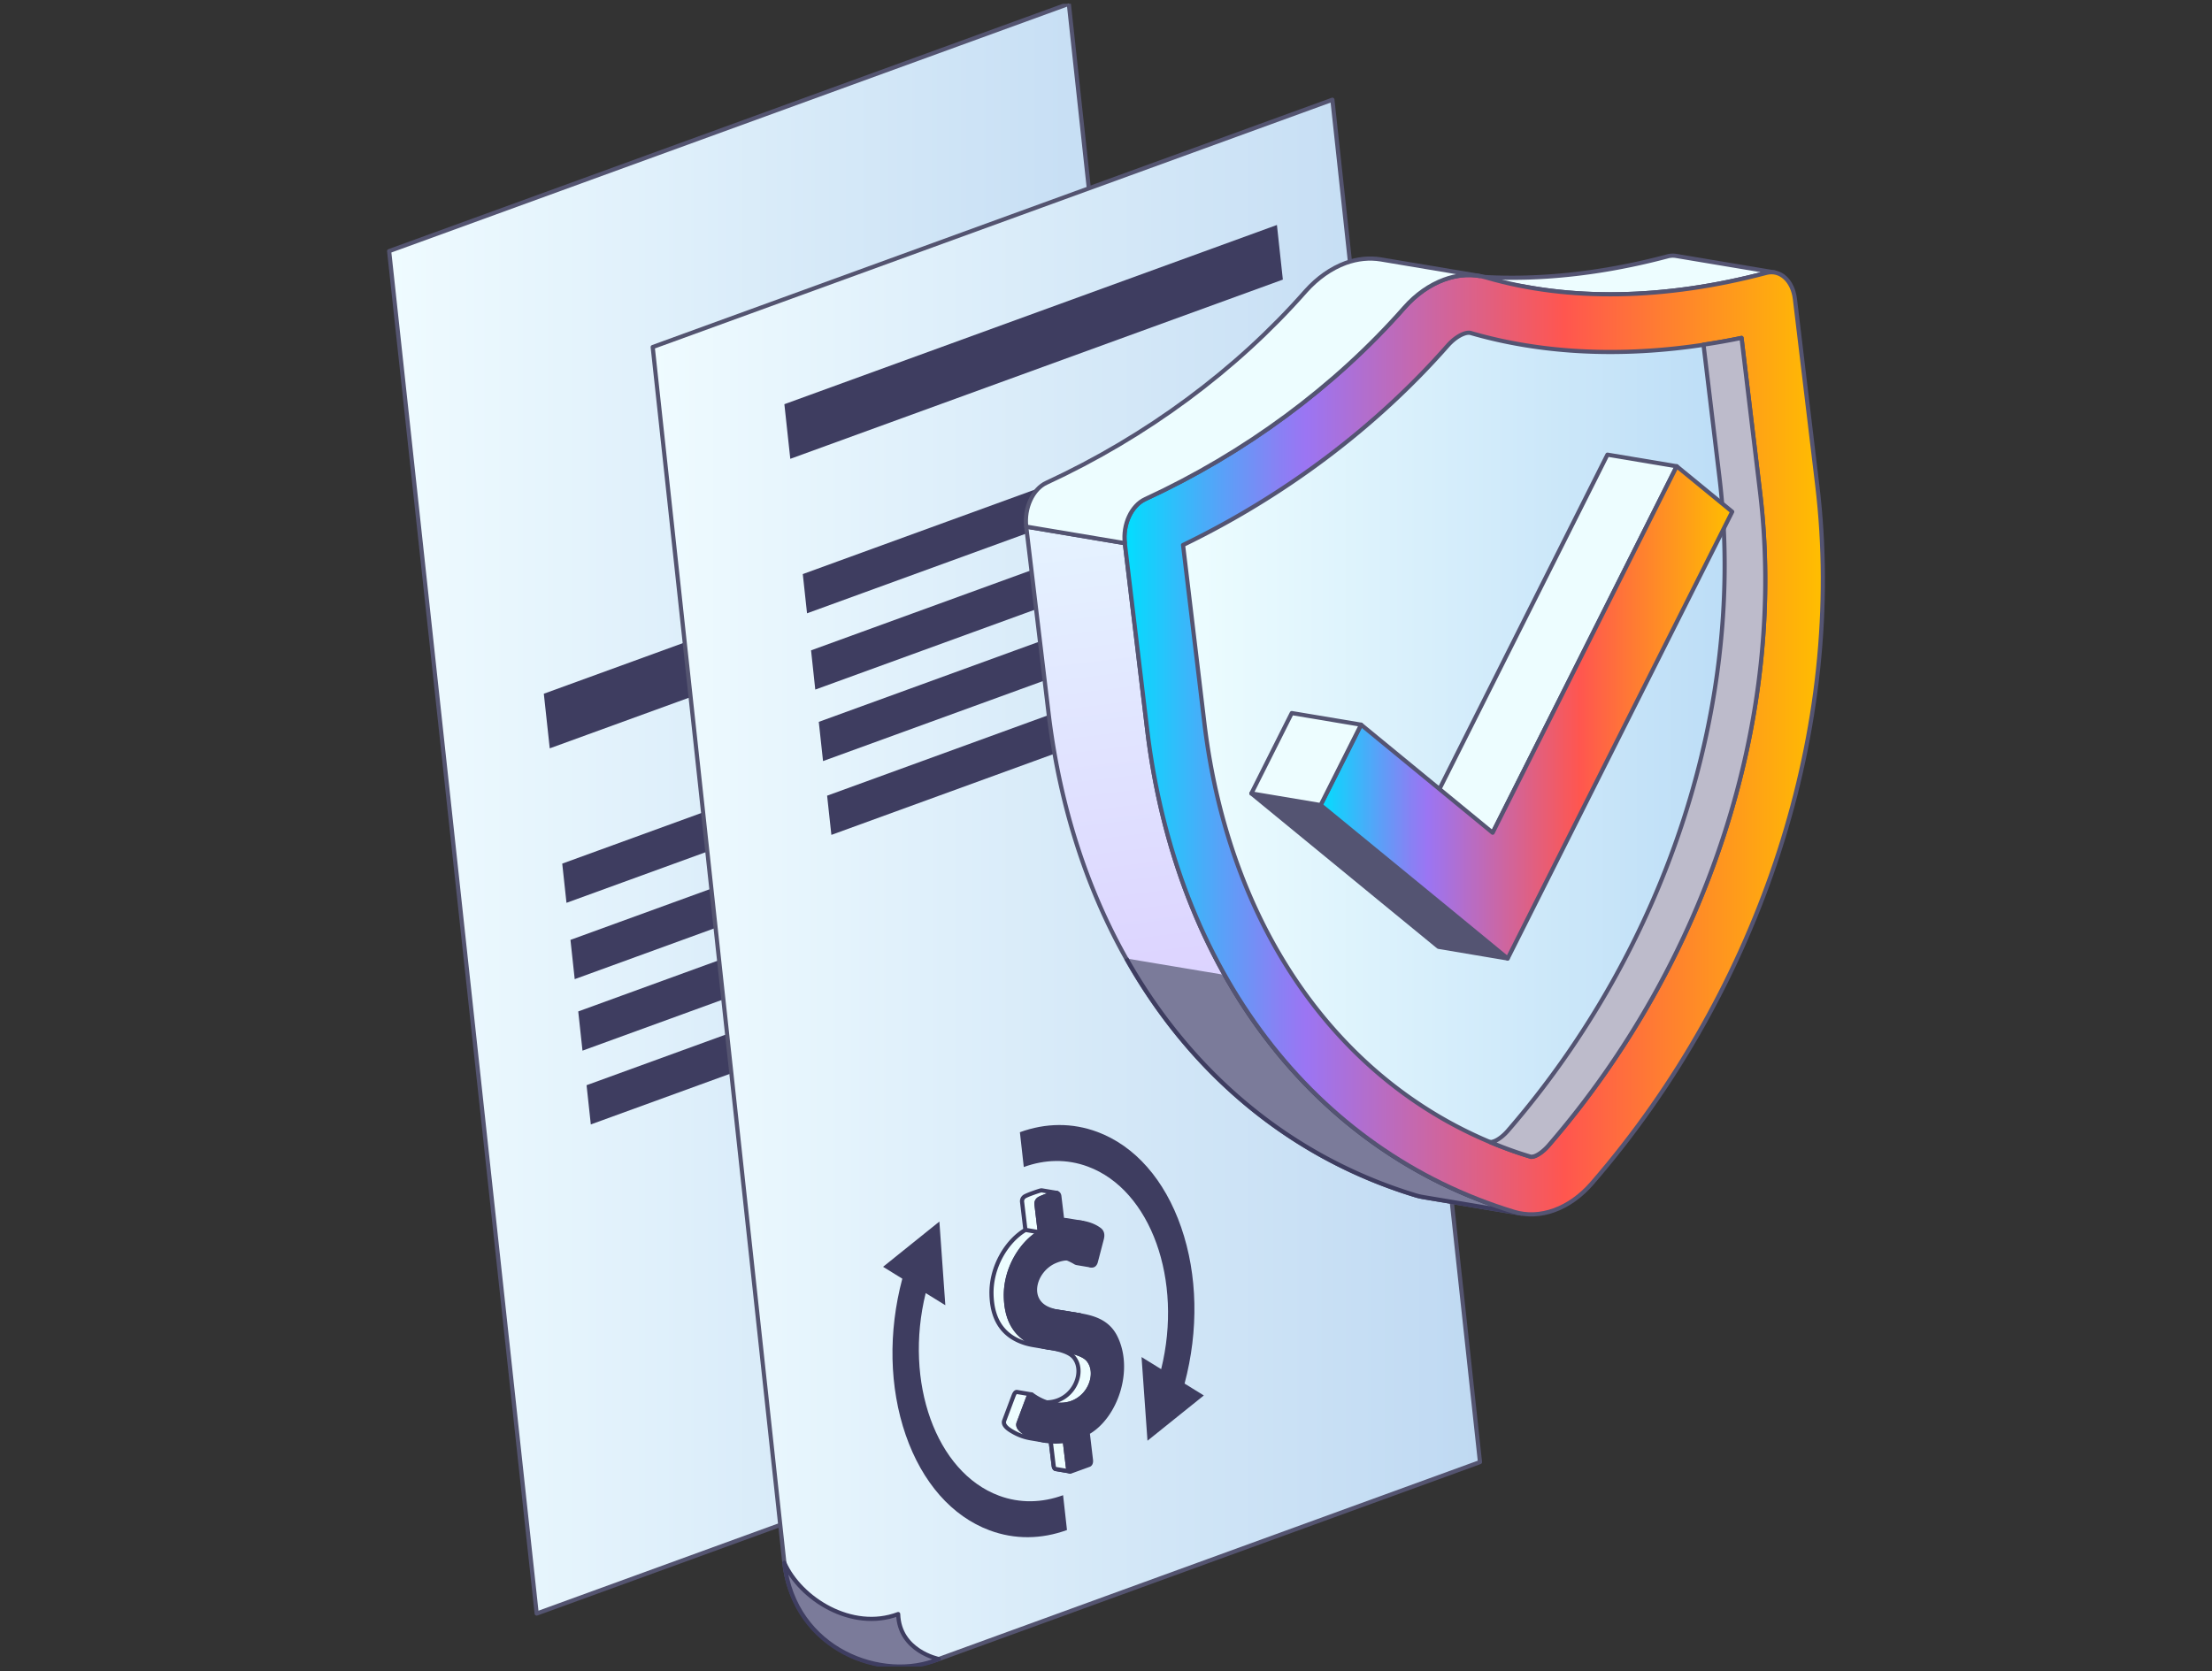 <svg xmlns="http://www.w3.org/2000/svg" width="266" height="201" fill="none" viewBox="0 0 266 201"><rect x="0" y="0" width="266" height="201" fill="#333333" stroke="none"/><g clip-path="url(#a)"><path fill="url(#b)" stroke="#545470" stroke-linejoin="round" stroke-width="0.5" d="M146.273 164.328 64.538 194.08 46.795 30.204 128.531.457z"/><path fill="#3E3D60" d="m65.396 83.442.712 6.57 59.226-21.552-.712-6.576zm2.214 20.434.511 4.717 42.509-15.471-.506-4.718zm.989 9.173.511 4.724 42.515-15.477-.512-4.718zm.936 8.607.511 4.717 42.509-15.477-.506-4.717zm1.001 8.873.511 4.718 42.515-15.472-.512-4.717z"/><path fill="url(#c)" stroke="#545470" stroke-linejoin="round" stroke-width="0.5" d="m177.965 175.865-65.067 23.683c-8.473 3.088-17.602-2.598-18.576-11.566L78.49 41.742l81.735-29.747 17.747 163.87z"/><path fill="#3E3D60" d="m94.323 48.618.712 6.57 59.232-21.558-.713-6.57zm2.214 20.433.511 4.718 42.515-15.477-.512-4.718zm.995 9.174.507 4.718 42.514-15.472-.512-4.717zm.929 8.601.512 4.717 42.514-15.471-.511-4.718zm1.002 8.879.512 4.717 42.514-15.477-.512-4.717z"/><path fill="#7B7B9A" stroke="#3E3D60" stroke-linejoin="round" stroke-width="0.5" d="M94.323 187.982c1.179 10.57 11.921 14.414 18.575 11.566 0 0-4.762-.94-4.89-5.408-5.585 2.109-11.788-1.858-13.691-6.164z"/><path fill="#3E3D60" d="M130.83 140.322c7.567 2.81 11.447 13.656 8.804 24.361l-2.36-1.455.714 10.064 6.776-5.444-2.315-1.432c1.706-6.408 1.569-13.079-.409-18.795s-5.557-9.791-10.082-11.474c-3.015-1.123-6.207-1.096-9.313.037l.468 4.188c2.519-.919 5.171-1.001 7.717-.05m-22.323 13.474c-1.71 6.412-1.569 13.084.405 18.8 1.978 5.712 5.562 9.791 10.086 11.473 3.015 1.124 6.208 1.092 9.309-.036l-.468-4.188c-2.538.923-5.18.996-7.713.054-7.567-2.815-11.446-13.656-8.808-24.366l2.36 1.46-.714-10.064-6.772 5.444 2.315 1.428z"/><path fill="#EDFDFF" stroke="#3E3D60" stroke-linecap="round" stroke-linejoin="round" stroke-width="0.5" d="m128.679 176.984-1.733-.291c-.159-.027-.223-.227-.245-.446l-.387-3.219 1.733.291c.018.145.35 2.933.386 3.219.027.219.087.419.246.446"/><path fill="#EDFDFF" stroke="#3E3D60" stroke-linecap="round" stroke-linejoin="round" stroke-width="0.5" d="m128.678 176.984-1.732-.291c-.16-.028-.223-.228-.246-.446l-.387-3.22 1.733.291c.018.146.35 2.934.387 3.22.027.218.086.418.245.446m-1.935-8.081-1.732-.291c.718.123 1.46.087 2.155-.164a3.8 3.8 0 0 0 1.487-.991c1.042-1.1 1.451-2.942.523-4.138-.554-.719-1.873-1.033-3.174-1.251l1.733.291c1.3.218 2.619.532 3.174 1.251.923 1.196.518 3.038-.523 4.138-.455.478-.96.8-1.487.991-.696.255-1.437.287-2.156.164m4.495-16.69-1.728-.291a.6.6 0 0 1-.195-.072c-.619-.369-1.246-.632-1.892-.742l1.732.291c.646.11 1.274.373 1.892.742a.8.8 0 0 0 .191.072m-3.459 5.68-1.733-.291c.668.114 1.369.191 2.064.31l1.733.291c-.696-.119-1.396-.196-2.064-.31"/><path fill="#EDFDFF" stroke="#3E3D60" stroke-linecap="round" stroke-linejoin="round" stroke-width="0.5" d="m127.779 157.893-1.733-.291c.668.114 1.369.191 2.064.309l1.733.291c-.696-.118-1.396-.195-2.064-.309m.686-11.096 1.733.291a6.2 6.2 0 0 0-2.419.082l-1.733-.291a6.2 6.2 0 0 1 2.419-.082m-2.759 26.499-1.733-.291a6.3 6.3 0 0 1-2.069-.723c-.4-.223-1.383-.764-1.146-1.401.236-.632 1.023-2.728 1.137-3.024.077-.2.173-.368.3-.418a.2.2 0 0 1 .1-.01l1.733.292a.2.2 0 0 0-.1.009c-.128.045-.223.218-.301.418-.113.296-.895 2.392-1.136 3.024-.237.637.745 1.173 1.146 1.401a6.4 6.4 0 0 0 2.069.723m1.35-29.819c-.045-.009-.095-.004-.145 0-.146.028-.528.15-.924.296-.459.168-.936.359-1.073.459a.68.68 0 0 0-.273.637l.401 3.352-1.733-.292-.4-3.351a.67.67 0 0 1 .273-.637c.131-.1.609-.295 1.073-.459.391-.141.773-.268.918-.296a.35.35 0 0 1 .151 0l1.728.291zm-.932 18.627-1.733-.291a9 9 0 0 1-.909-.191c-2.361-.668-4.171-2.328-4.252-5.948-.073-3.306 1.841-6.426 4.083-7.74l1.733.291c-2.242 1.314-4.157 4.434-4.084 7.74.077 3.62 1.887 5.275 4.252 5.948.255.073.564.132.91.191"/><path fill="#3E3D60" stroke="#3E3D60" stroke-linecap="round" stroke-linejoin="round" stroke-width="0.5" d="M125.992 143.773c.395-.141.773-.268.923-.295.236-.05.436.104.473.395s.377 3.147.396 3.297c1.427-.345 3.219-.168 4.424.728.501.373.328.95.25 1.246l-.686 2.628c-.064.223-.178.373-.323.423a.48.48 0 0 1-.4-.054c-1.237-.737-2.515-1.055-3.916-.546a6 6 0 0 0-.336.136c-2.456 1.115-3.393 4.634-.71 5.726 2.479 1.005 6.458.154 8.054 3.379 1.96 3.956.018 9.591-3.342 11.487l.391 3.283c.027.237-.014.51-.237.592s-1.873.682-2.114.768c-.287.105-.373-.141-.41-.423s-.368-3.069-.386-3.22c-1.537.191-3.043.014-4.416-.75-.4-.223-1.382-.764-1.146-1.401.236-.632 1.023-2.728 1.137-3.024.077-.2.173-.368.3-.418q.088-.036.205.032c1.291.955 3.147 1.564 4.775.973a3.8 3.8 0 0 0 1.487-.991c1.041-1.101 1.45-2.943.523-4.139-.96-1.246-4.248-1.282-5.698-1.696-2.361-.669-4.171-2.328-4.252-5.948-.073-3.306 1.841-6.426 4.083-7.74l-.4-3.352a.67.67 0 0 1 .273-.637c.136-.1.609-.295 1.073-.463z"/><path fill="#EDFDFF" stroke="#545472" stroke-linecap="round" stroke-linejoin="round" stroke-width="0.5" d="m184.302 34.643-11.855-1.987c8.528 1.43 18.119.83 28.1-1.824a2.4 2.4 0 0 1 1.001-.05l11.855 1.986a2.4 2.4 0 0 0-1.001.05c-9.975 2.648-19.572 3.254-28.1 1.825"/><path fill="url(#d)" stroke="#545472" stroke-linejoin="round" stroke-width="0.5" d="m182.95 145.974-11.86-1.991a8 8 0 0 1-.868-.206c-24.172-7.36-40.651-29.057-44.133-58.025l-2.682-22.408 11.861 1.991 2.682 22.409c3.46 28.968 19.96 50.664 44.133 58.024.278.089.573.156.867.206Z"/><path fill="#7B7B9A" d="M147.268 117.262c7.811 13.886 19.844 23.95 34.82 28.5.279.089.573.156.868.206l-11.861-1.991a7 7 0 0 1-.867-.206c-14.96-4.556-26.976-14.615-34.782-28.484"/><path stroke="#3E3D60" stroke-linejoin="round" stroke-width="0.5" d="M147.268 117.262c7.811 13.886 19.844 23.95 34.82 28.5.279.089.573.156.868.206l-11.861-1.991a7 7 0 0 1-.867-.206c-14.96-4.556-26.976-14.615-34.782-28.484"/><path fill="url(#e)" stroke="#545472" stroke-linejoin="round" stroke-width="0.5" d="M173.665 33.63c1.742-.634 3.5-.712 5.113-.239 9.802 2.854 21.424 2.67 33.624-.567 1.68-.44 3.177.929 3.444 3.154l2.687 22.414c3.471 28.985-6.676 60.372-27.132 83.977-1.296 1.486-2.848 2.598-4.49 3.193-1.641.596-3.315.663-4.834.201-24.167-7.366-40.662-29.051-44.128-58.025l-2.687-22.414c-.267-2.225.79-4.529 2.448-5.285 12-5.552 22.787-13.513 31.165-23.032 1.391-1.58 3.055-2.748 4.79-3.382z"/><path fill="#EDFDFF" stroke="#545472" stroke-linecap="round" stroke-linejoin="round" stroke-width="0.5" d="M177.91 33.196c-1.368-.245-2.82-.089-4.239.434-1.747.64-3.41 1.803-4.795 3.377-8.379 9.524-19.166 17.49-31.166 23.032-1.663.762-2.72 3.065-2.442 5.296l-11.861-1.992c-.261-2.236.796-4.54 2.443-5.28 11.999-5.557 22.787-13.523 31.165-23.048 1.402-1.574 3.065-2.737 4.795-3.376 1.436-.518 2.876-.657 4.245-.434l11.861 1.991z"/><path fill="url(#f)" stroke="#545472" stroke-linejoin="round" stroke-width="0.5" d="M184.085 139.137c-21.446-6.537-36.128-26.058-39.26-52.216l-2.559-21.369c12.239-5.93 23.199-14.18 31.805-23.96.612-.696 1.307-1.208 1.958-1.447.29-.106.49-.123.607-.123a1 1 0 0 1 .194.023c5.219 1.518 10.871 2.292 16.818 2.292 5.107 0 10.398-.568 15.777-1.686l2.226 18.576c3.243 27.07-6.287 56.455-25.485 78.619-.507.579-1.102 1.03-1.625 1.224-.2.073-.334.084-.4.084h-.056z"/><path fill="#BDBBCB" stroke="#545472" stroke-linecap="round" stroke-linejoin="round" stroke-width="0.5" d="M186.172 137.835c-.518.573-1.107 1.04-1.63 1.23-.206.066-.345.066-.401.066h-.067c-1.68-.5-3.304-1.09-4.884-1.763h.067c.05 0 .189-.017.4-.089.518-.189 1.107-.64 1.63-1.23 19.199-22.147 28.723-51.549 25.485-78.614l-1.919-15.983a78 78 0 0 0 4.573-.812l2.231 18.581c3.238 27.065-6.287 56.45-25.485 78.614"/><path fill="#EDFDFF" stroke="#545472" stroke-linecap="round" stroke-linejoin="round" stroke-width="0.5" d="m179.496 100.161-8.333-1.397 22.136-44.077 8.333 1.396z"/><path fill="#545472" stroke="#545472" stroke-linejoin="round" stroke-width="0.5" d="m181.298 115.287-8.317-1.402-6.665-5.463-15.833-12.99 8.334 1.402 15.822 12.974z"/><path fill="url(#g)" stroke="#545472" stroke-linejoin="round" stroke-width="0.5" d="m201.632 56.083 6.671 5.469-26.999 53.735-6.659-5.474-15.833-12.98 4.862-9.668 15.822 12.995z"/><path fill="#EDFDFF" stroke="#545472" stroke-linecap="round" stroke-linejoin="round" stroke-width="0.5" d="m158.812 96.834-8.329-1.397 4.857-9.668 8.334 1.396z"/></g><defs><linearGradient id="b" x1="46.796" x2="146.273" y1="97.268" y2="97.268" gradientUnits="userSpaceOnUse"><stop stop-color="#EFFBFF"/><stop offset="1" stop-color="#BFD9F2"/></linearGradient><linearGradient id="c" x1="78.489" x2="177.965" y1="106.191" y2="106.191" gradientUnits="userSpaceOnUse"><stop stop-color="#EFFBFF"/><stop offset="1" stop-color="#BFD9F2"/></linearGradient><linearGradient id="d" x1="145.582" x2="159.401" y1="42.965" y2="155.638" gradientUnits="userSpaceOnUse"><stop stop-color="#E8FDFF"/><stop offset="1" stop-color="#D6BDFF"/></linearGradient><linearGradient id="e" x1="135.218" x2="219.2" y1="89.402" y2="89.402" gradientUnits="userSpaceOnUse"><stop stop-color="#00E0FF"/><stop offset="0.02" stop-color="#0ED5FD"/><stop offset="0.14" stop-color="#59A1F8"/><stop offset="0.22" stop-color="#8881F4"/><stop offset="0.26" stop-color="#9B75F3"/><stop offset="0.63" stop-color="#FF564F"/><stop offset="1" stop-color="#FFBE00"/></linearGradient><linearGradient id="f" x1="142.261" x2="212.274" y1="89.574" y2="89.574" gradientUnits="userSpaceOnUse"><stop stop-color="#EDFDFF"/><stop offset="1" stop-color="#B9DBF6"/></linearGradient><linearGradient id="g" x1="158.812" x2="208.303" y1="85.685" y2="85.685" gradientUnits="userSpaceOnUse"><stop stop-color="#00E0FF"/><stop offset="0.02" stop-color="#0ED5FD"/><stop offset="0.14" stop-color="#59A1F8"/><stop offset="0.22" stop-color="#8881F4"/><stop offset="0.26" stop-color="#9B75F3"/><stop offset="0.63" stop-color="#FF564F"/><stop offset="1" stop-color="#FFBE00"/></linearGradient><clipPath id="a"><path fill="#fff" d="M0 .457h266v200H0z"/></clipPath></defs></svg>